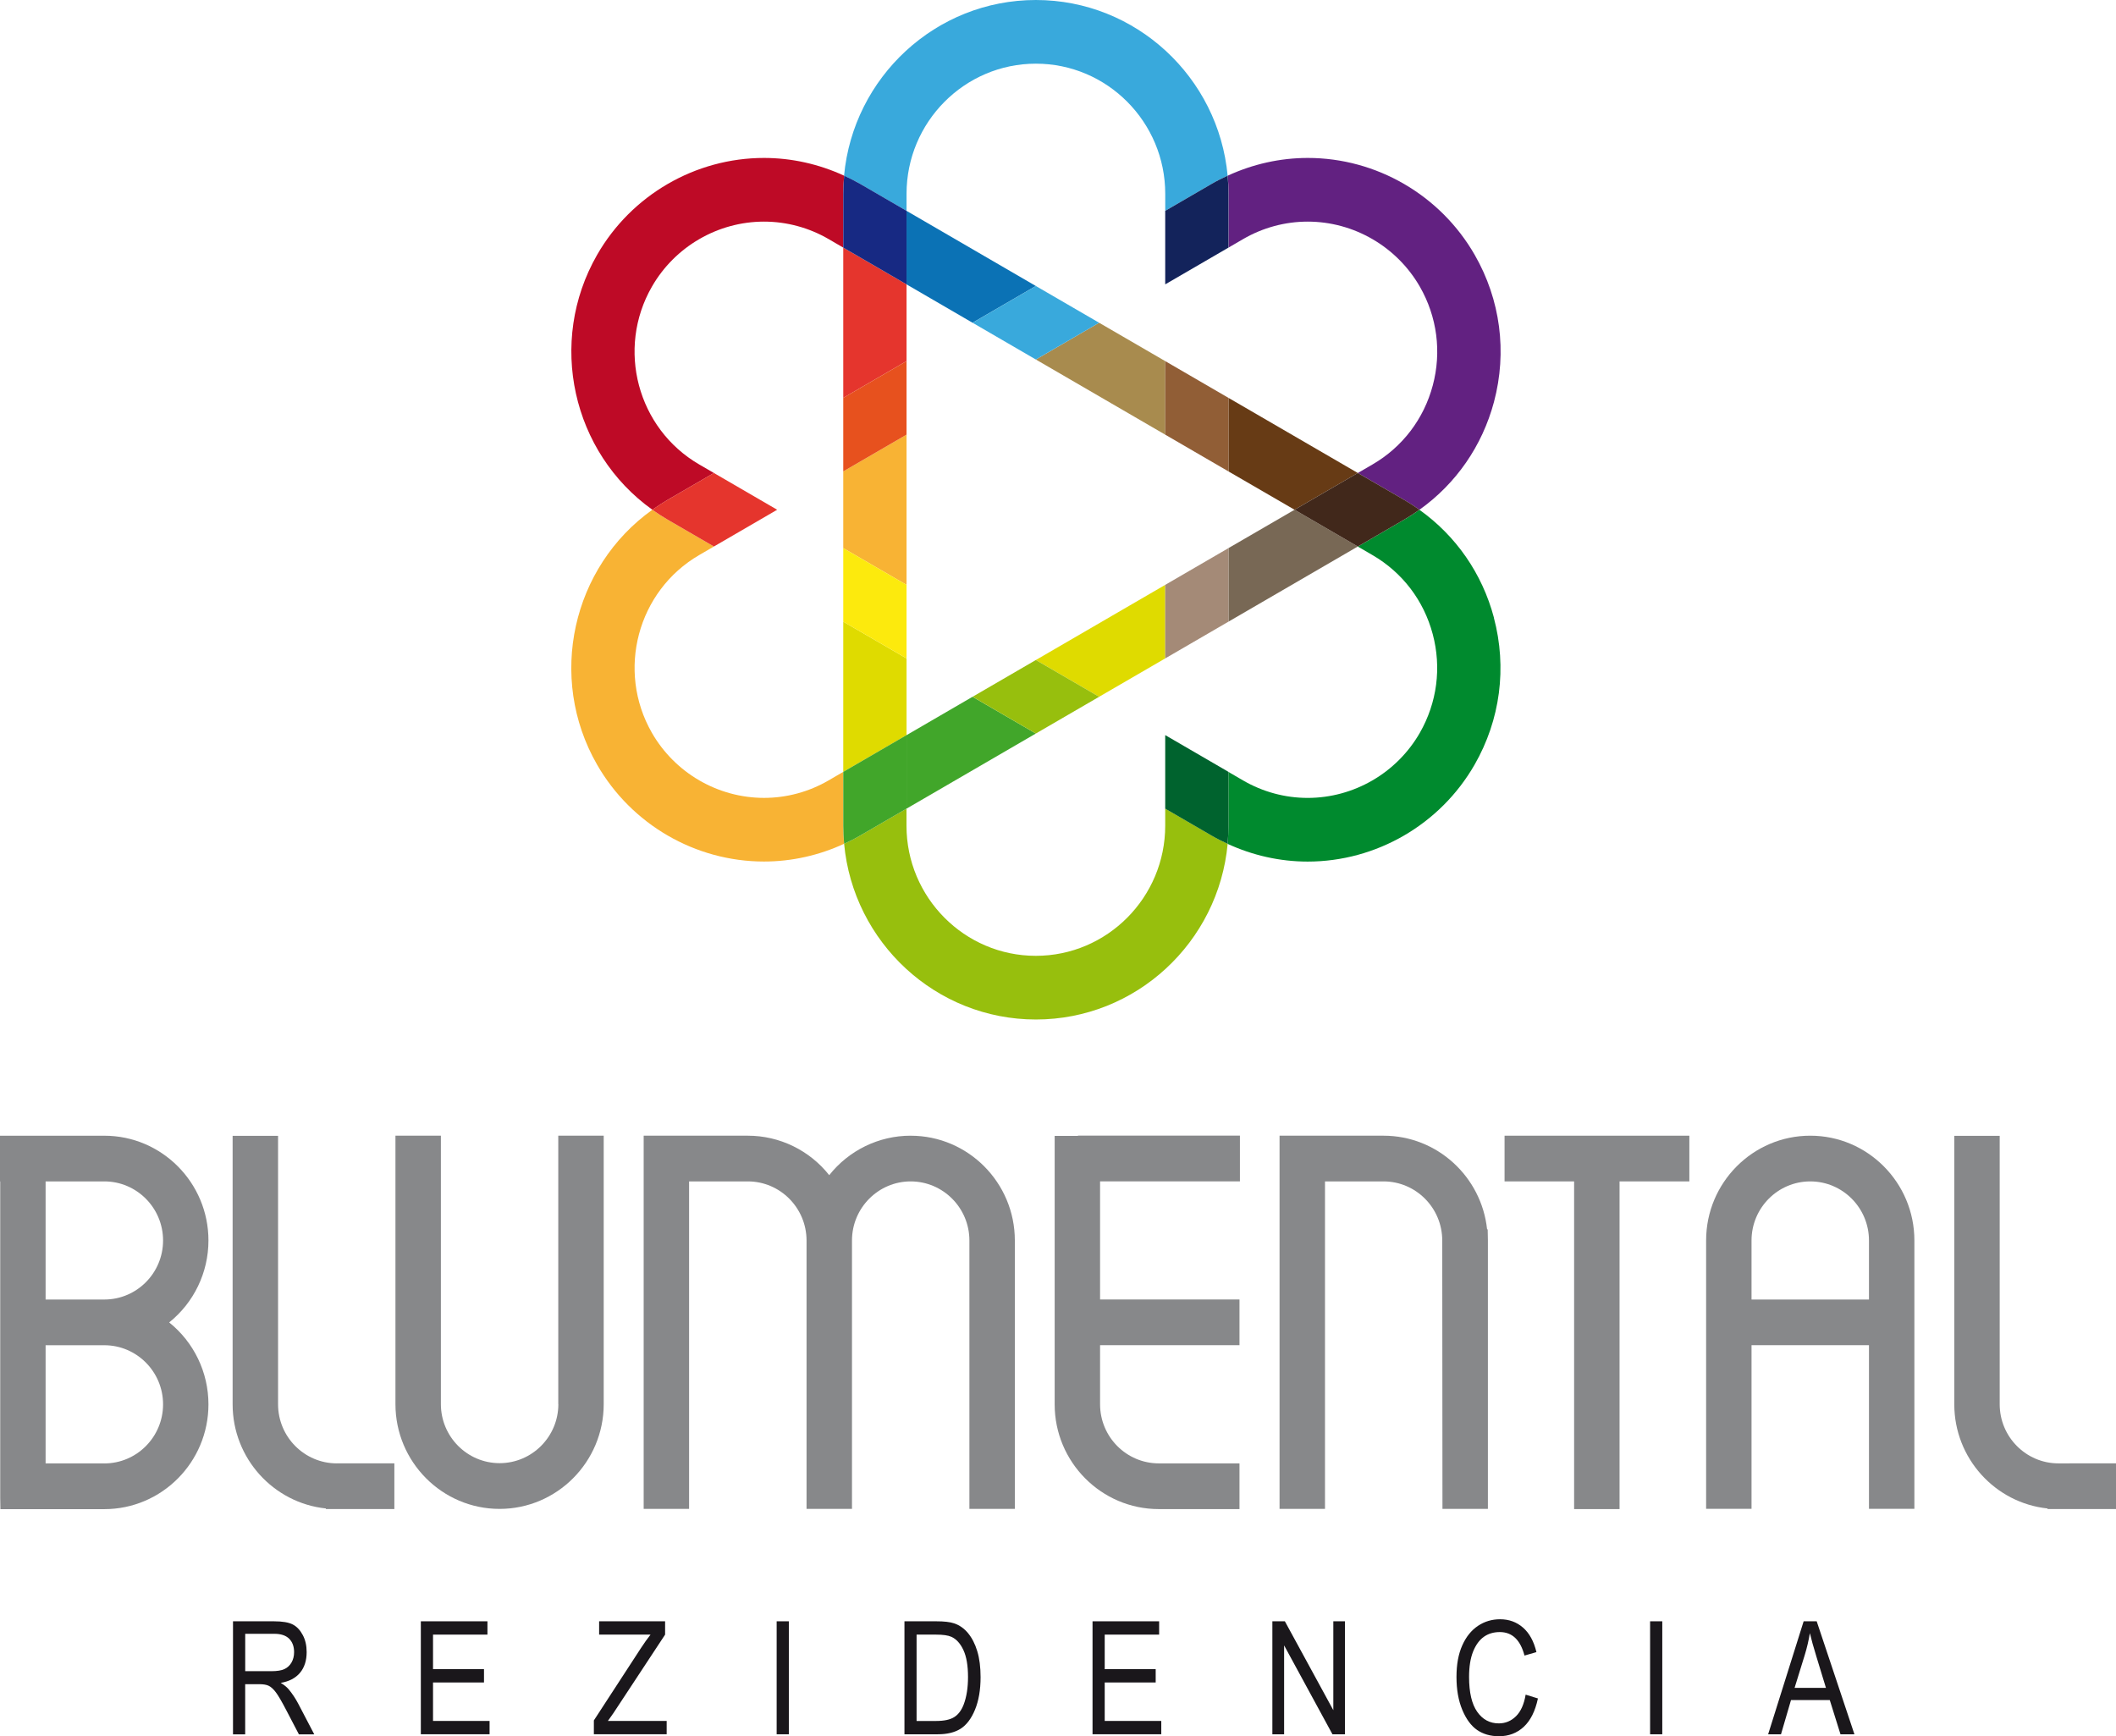 <svg width="78" height="64" viewBox="0 0 78 64" fill="none" xmlns="http://www.w3.org/2000/svg">
<g clip-path="url(#clip0_2291_23633)">
<path d="M8.589 63.928V59.763H10.094C10.409 59.763 10.642 59.802 10.791 59.88C10.941 59.957 11.063 60.087 11.16 60.268C11.257 60.449 11.304 60.658 11.304 60.897C11.304 61.212 11.222 61.466 11.059 61.661C10.896 61.855 10.66 61.98 10.348 62.033C10.474 62.109 10.571 62.187 10.637 62.265C10.77 62.424 10.888 62.601 10.991 62.795L11.584 63.93H11.018L10.565 63.063C10.389 62.724 10.256 62.496 10.167 62.379C10.078 62.262 9.992 62.182 9.907 62.141C9.824 62.1 9.706 62.081 9.556 62.081H9.038V63.93H8.589V63.928ZM9.038 61.602H10.004C10.214 61.602 10.374 61.576 10.484 61.525C10.593 61.474 10.681 61.393 10.745 61.284C10.808 61.174 10.841 61.046 10.841 60.9C10.841 60.69 10.779 60.525 10.658 60.404C10.536 60.284 10.354 60.224 10.113 60.224H9.039V61.602H9.038Z" fill="#1A171B"/>
<path d="M15.513 63.928V59.763H17.968V60.254H15.962V61.527H17.841V62.018H15.962V63.436H18.047V63.927H15.513V63.928Z" fill="#1A171B"/>
<path d="M21.891 63.928V63.417L23.628 60.748C23.749 60.563 23.866 60.398 23.98 60.254H22.085V59.763H24.517V60.254L22.614 63.144L22.408 63.436H24.575V63.927H21.891V63.928Z" fill="#1A171B"/>
<path d="M28.629 63.928V59.763H29.078V63.928H28.629Z" fill="#1A171B"/>
<path d="M33.34 63.928V59.763H34.511C34.802 59.763 35.023 59.788 35.172 59.839C35.37 59.906 35.541 60.026 35.686 60.202C35.831 60.379 35.945 60.601 36.025 60.868C36.106 61.136 36.146 61.454 36.146 61.822C36.146 62.294 36.076 62.694 35.94 63.023C35.804 63.354 35.626 63.585 35.411 63.723C35.195 63.86 34.914 63.928 34.565 63.928H33.338H33.34ZM33.789 63.437H34.511C34.803 63.437 35.024 63.39 35.175 63.294C35.326 63.199 35.441 63.045 35.523 62.832C35.63 62.549 35.683 62.211 35.683 61.817C35.683 61.395 35.626 61.063 35.512 60.821C35.399 60.579 35.252 60.418 35.072 60.336C34.952 60.281 34.761 60.254 34.499 60.254H33.787V63.437H33.789Z" fill="#1A171B"/>
<path d="M40.273 63.928V59.763H42.728V60.254H40.722V61.527H42.601V62.018H40.722V63.436H42.807V63.927H40.273V63.928Z" fill="#1A171B"/>
<path d="M46.902 63.928V59.763H47.363L49.149 63.04V59.763H49.578V63.928H49.117L47.335 60.651V63.928H46.902Z" fill="#1A171B"/>
<path d="M56.239 62.467L56.691 62.607C56.592 63.075 56.416 63.424 56.167 63.655C55.917 63.884 55.614 64 55.255 64C54.941 64 54.672 63.922 54.449 63.769C54.226 63.614 54.044 63.366 53.902 63.025C53.76 62.684 53.689 62.281 53.689 61.816C53.689 61.35 53.76 60.969 53.902 60.651C54.044 60.333 54.238 60.093 54.481 59.931C54.724 59.769 54.995 59.688 55.296 59.688C55.624 59.688 55.905 59.79 56.141 59.995C56.377 60.201 56.542 60.502 56.636 60.899L56.196 61.026C56.044 60.449 55.742 60.16 55.287 60.16C55.06 60.16 54.865 60.217 54.699 60.334C54.533 60.452 54.401 60.633 54.301 60.879C54.203 61.125 54.153 61.437 54.153 61.814C54.153 62.385 54.253 62.814 54.452 63.098C54.652 63.384 54.918 63.526 55.249 63.526C55.494 63.526 55.706 63.437 55.883 63.262C56.061 63.087 56.179 62.821 56.239 62.465V62.467Z" fill="#1A171B"/>
<path d="M60.826 63.928V59.763H61.275V63.928H60.826Z" fill="#1A171B"/>
<path d="M65.177 63.928L66.486 59.763H66.967L68.358 63.928H67.844L67.449 62.666H66.02L65.651 63.928H65.178H65.177ZM66.152 62.217H67.308L66.956 61.063C66.847 60.709 66.767 60.421 66.716 60.199C66.672 60.467 66.61 60.731 66.53 60.995L66.152 62.217Z" fill="#1A171B"/>
<path d="M55.459 43.548H58.025V55.627H59.7V43.548H62.273V41.863H55.461V43.548H55.459Z" fill="#87888A"/>
<path d="M20.582 51.758C20.582 52.958 19.611 53.934 18.417 53.934C17.223 53.934 16.252 52.958 16.252 51.758V41.863H14.577V51.758C14.577 53.887 16.299 55.62 18.415 55.62C20.532 55.62 22.254 53.887 22.254 51.758V41.863H20.579V51.758H20.582Z" fill="#87888A"/>
<path d="M66.73 41.863C64.613 41.863 62.891 43.595 62.891 45.724V55.618H64.565V49.586H68.894V55.618H70.568V45.724C70.568 43.595 68.846 41.863 66.73 41.863ZM68.894 47.902H64.565V45.726C64.565 44.526 65.535 43.548 66.73 43.548C67.924 43.548 68.894 44.524 68.894 45.726V47.902Z" fill="#87888A"/>
<path d="M76.286 53.942H75.877C74.685 53.942 73.713 52.965 73.713 51.764V41.869H72.039V51.764C72.039 53.756 73.548 55.402 75.477 55.604V55.626H78.002V53.94H76.287L76.286 53.942Z" fill="#87888A"/>
<path d="M6.238 48.745C7.143 48.019 7.684 46.911 7.684 45.726C7.684 43.596 5.963 41.864 3.846 41.864H0V43.549H0.008V55.218L0.015 55.629H3.846C5.963 55.629 7.684 53.896 7.684 51.767C7.684 50.581 7.143 49.473 6.238 48.748V48.745ZM1.681 47.902V43.548H3.846C5.039 43.548 6.011 44.524 6.011 45.726C6.011 46.927 5.04 47.902 3.846 47.902H1.681ZM3.846 53.942H1.681V49.587H3.846C5.039 49.587 6.011 50.564 6.011 51.766C6.011 52.967 5.04 53.944 3.846 53.944V53.942Z" fill="#87888A"/>
<path d="M12.415 53.942C11.222 53.942 10.25 52.965 10.25 51.764V41.869H8.575V51.764C8.575 53.758 10.084 55.402 12.013 55.604V55.626H14.537V53.94H12.413L12.415 53.942Z" fill="#87888A"/>
<path d="M39.736 41.87H38.877V51.766C38.877 53.895 40.599 55.627 42.716 55.627H45.69V53.942H42.716C41.522 53.942 40.551 52.965 40.551 51.764V49.586H45.69V47.901H40.551V43.546H45.706V41.861H39.736V41.869V41.87Z" fill="#87888A"/>
<path d="M33.568 41.863C32.39 41.863 31.288 42.407 30.567 43.318C29.846 42.407 28.744 41.863 27.566 41.863H25.401H23.727V55.62H25.401V43.548H27.566C28.759 43.548 29.729 44.524 29.731 45.726V55.62H31.406V45.726C31.406 44.526 32.377 43.548 33.569 43.548C34.762 43.548 35.734 44.524 35.734 45.726V55.62H37.409V45.726C37.409 43.596 35.687 41.864 33.571 41.864L33.568 41.863Z" fill="#87888A"/>
<path d="M54.817 45.314C54.611 43.376 52.978 41.863 50.999 41.863H47.167V55.62H48.842V43.548H50.999C52.192 43.548 53.164 44.524 53.164 45.726L53.172 55.62H54.847V45.726L54.839 45.315H54.818L54.817 45.314Z" fill="#87888A"/>
<path d="M31.084 22.915V28.452L33.417 27.099V24.27L31.084 22.915Z" fill="#DFDB00"/>
<path d="M33.417 16.022L31.084 17.377V20.204L33.417 21.559V16.022Z" fill="#F8B334"/>
<path d="M33.417 13.311V10.482L31.084 9.127V14.666L33.417 13.311Z" fill="#E5352D"/>
<path d="M33.417 7.772V7.144C33.417 4.499 35.556 2.347 38.185 2.347C40.814 2.347 42.953 4.499 42.953 7.144V7.772L44.66 6.78C44.853 6.668 45.052 6.569 45.253 6.476C44.917 2.849 41.875 0 38.184 0C34.492 0 31.45 2.849 31.114 6.476C31.315 6.569 31.515 6.668 31.707 6.78L33.414 7.772H33.417Z" fill="#39A9DC"/>
<path d="M42.952 29.808V30.436C42.952 33.081 40.812 35.233 38.183 35.233C35.554 35.233 33.415 33.081 33.415 30.436V29.808L31.708 30.799C31.515 30.912 31.317 31.011 31.116 31.103C31.451 34.731 34.493 37.58 38.185 37.58C41.877 37.58 44.919 34.731 45.254 31.103C45.053 31.011 44.853 30.912 44.661 30.799L42.955 29.808H42.952Z" fill="#97BF0D"/>
<path d="M31.084 28.452L30.543 28.767C29.819 29.189 28.996 29.411 28.165 29.411C26.464 29.411 24.88 28.492 24.03 27.012C22.716 24.721 23.498 21.783 25.774 20.46L26.316 20.145L24.607 19.153C24.412 19.041 24.226 18.919 24.047 18.79C21.094 20.896 20.163 24.969 22.009 28.185C23.274 30.389 25.631 31.757 28.163 31.757C29.182 31.757 30.189 31.531 31.114 31.103C31.095 30.884 31.082 30.661 31.082 30.436V28.452H31.084Z" fill="#F8B334"/>
<path d="M38.184 24.329L40.516 25.684L42.952 24.27V21.559L38.184 24.329Z" fill="#DFDB00"/>
<path d="M35.85 25.684L33.416 27.099V29.808L38.183 27.039L35.85 25.684Z" fill="#41A62A"/>
<path d="M45.284 20.204V22.915L50.052 20.145L47.72 18.79L45.284 20.204Z" fill="#786855"/>
<path d="M45.285 9.127L45.826 8.812C46.55 8.391 47.374 8.169 48.204 8.169C49.905 8.169 51.489 9.089 52.339 10.568C52.975 11.678 53.145 12.971 52.815 14.207C52.485 15.445 51.696 16.48 50.594 17.12L50.053 17.435L51.761 18.426C51.955 18.539 52.142 18.66 52.324 18.79C53.672 17.83 54.637 16.44 55.071 14.816C55.562 12.972 55.309 11.047 54.361 9.395C53.096 7.191 50.739 5.822 48.207 5.822C47.188 5.822 46.181 6.049 45.256 6.476C45.276 6.695 45.288 6.919 45.288 7.144V9.127H45.285Z" fill="#622181"/>
<path d="M42.952 24.27L45.284 22.915V20.204L42.952 21.559V24.27Z" fill="#A48A77"/>
<path d="M33.417 13.311L31.084 14.666V17.377L33.417 16.022V13.311Z" fill="#E7511E"/>
<path d="M33.417 29.808V27.097L31.084 28.452V30.436C31.084 30.661 31.096 30.883 31.116 31.103C31.317 31.011 31.516 30.912 31.708 30.799L33.415 29.808H33.417Z" fill="#41A62A"/>
<path d="M42.952 7.772V10.482L45.284 9.127V7.144C45.284 6.919 45.272 6.697 45.253 6.476C45.052 6.569 44.852 6.668 44.66 6.78L42.953 7.772H42.952Z" fill="#13235B"/>
<path d="M42.952 16.022V13.311L40.516 11.897L38.184 13.252L42.952 16.022Z" fill="#A88B4E"/>
<path d="M45.284 17.377L47.72 18.79L50.052 17.435L45.284 14.666V17.377Z" fill="#673B15"/>
<path d="M55.069 22.766C54.636 21.14 53.67 19.751 52.322 18.791C52.142 18.921 51.954 19.042 51.759 19.155L50.051 20.146L50.592 20.461C51.696 21.102 52.483 22.136 52.813 23.374C53.143 24.612 52.973 25.903 52.337 27.014C51.487 28.494 49.903 29.412 48.202 29.412C47.37 29.412 46.548 29.19 45.824 28.769L45.283 28.454V30.437C45.283 30.662 45.271 30.884 45.251 31.105C46.176 31.532 47.185 31.759 48.202 31.759C50.734 31.759 53.093 30.39 54.357 28.186C55.304 26.535 55.557 24.609 55.066 22.766H55.069Z" fill="#008A2E"/>
<path d="M26.316 17.435L25.774 17.12C23.497 15.798 22.714 12.858 24.03 10.568C24.879 9.088 26.464 8.169 28.164 8.169C28.996 8.169 29.818 8.391 30.543 8.812L31.084 9.127V7.144C31.084 6.919 31.096 6.697 31.116 6.476C30.19 6.049 29.182 5.822 28.164 5.822C25.632 5.822 23.274 7.191 22.01 9.395C20.166 12.61 21.095 16.683 24.048 18.79C24.228 18.662 24.414 18.54 24.609 18.426L26.317 17.435H26.316Z" fill="#BE0A26"/>
<path d="M38.183 10.542L33.416 7.772V10.482L35.85 11.897L38.183 10.542Z" fill="#0B72B5"/>
<path d="M45.284 17.377V14.666L42.952 13.311V16.022L45.284 17.377Z" fill="#915E36"/>
<path d="M31.084 20.204V22.915L33.417 24.27V21.559L31.084 20.204Z" fill="#FCEA0D"/>
<path d="M31.084 9.127L33.417 10.482V7.772L31.71 6.78C31.516 6.668 31.318 6.569 31.117 6.476C31.098 6.695 31.085 6.919 31.085 7.144V9.127H31.084Z" fill="#172983"/>
<path d="M45.284 28.452L42.952 27.097V29.808L44.658 30.799C44.852 30.912 45.05 31.011 45.251 31.103C45.271 30.884 45.283 30.661 45.283 30.436V28.452H45.284Z" fill="#00632E"/>
<path d="M26.316 20.145L28.648 18.79L26.316 17.435L24.607 18.426C24.412 18.539 24.226 18.66 24.046 18.79C24.226 18.918 24.412 19.039 24.607 19.153L26.316 20.145Z" fill="#E5352D"/>
<path d="M40.516 11.897L38.183 10.542L35.851 11.897L38.183 13.252L40.516 11.897Z" fill="#39A9DC"/>
<path d="M35.851 25.684L38.183 27.039L40.516 25.684L38.183 24.329L35.851 25.684Z" fill="#97BF0D"/>
<path d="M50.052 17.435L47.72 18.79L50.052 20.145L51.761 19.153C51.954 19.041 52.142 18.919 52.323 18.79C52.143 18.66 51.956 18.539 51.761 18.426L50.052 17.435Z" fill="#41281B"/>
</g>
<defs>
<clipPath id="clip0_2291_23633">
<rect width="78" height="64" fill="white"/>
</clipPath>
</defs>
</svg>

